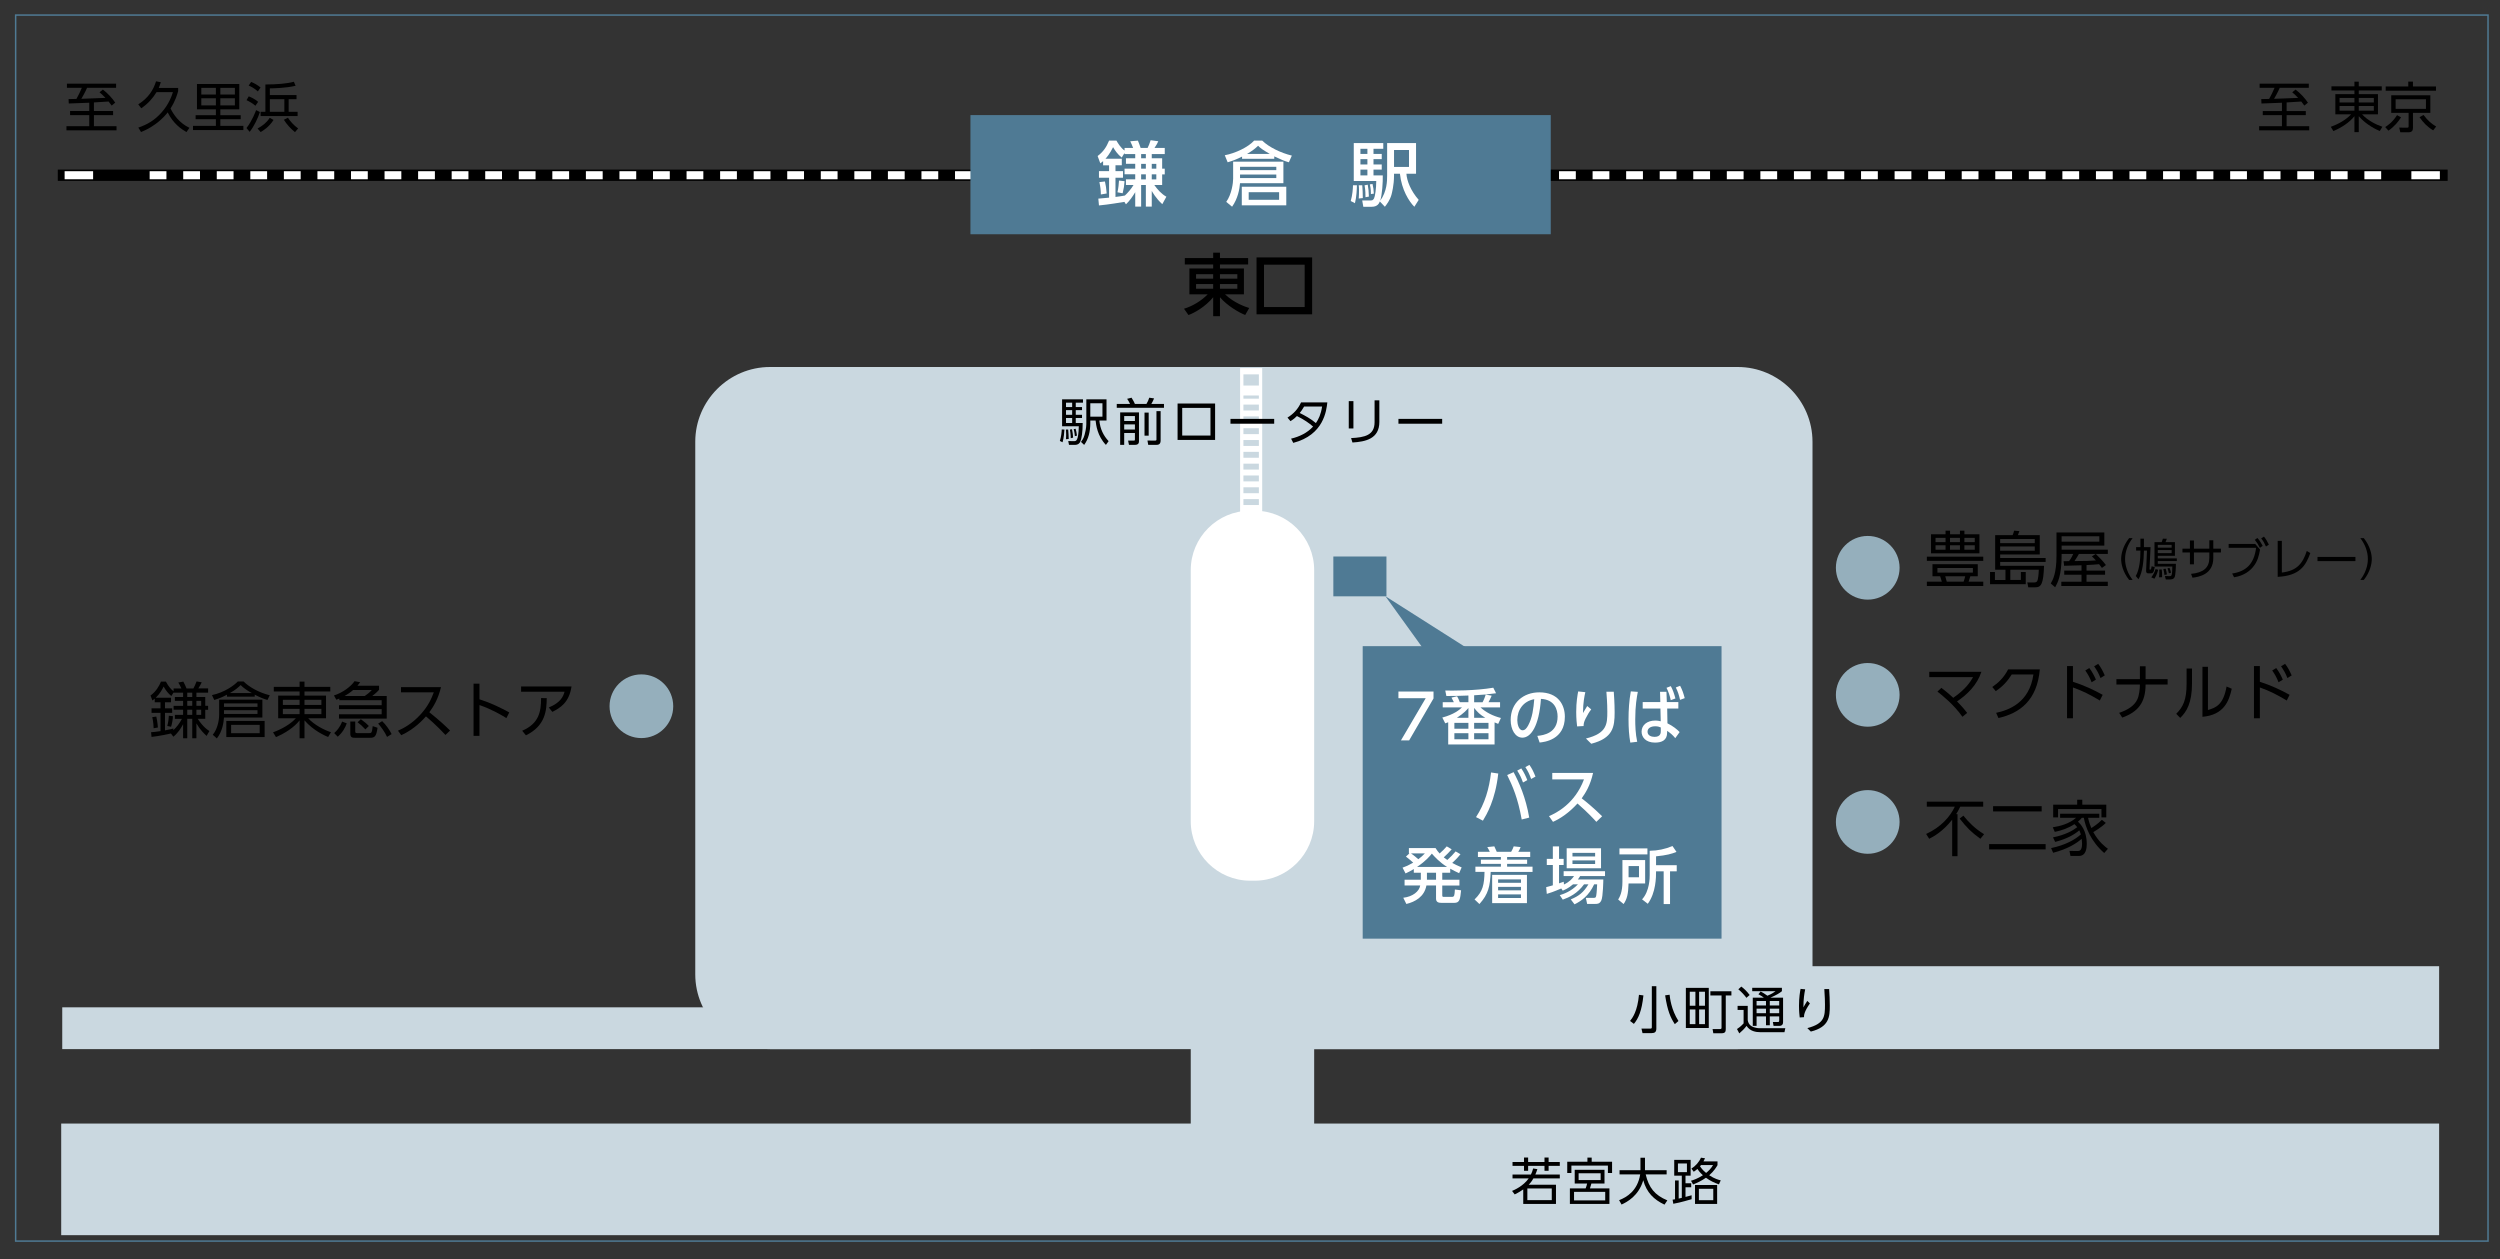 <?xml version="1.0" encoding="utf-8"?>
<!-- Generator: Adobe Illustrator 14.0.0, SVG Export Plug-In . SVG Version: 6.00 Build 43363)  -->
<!DOCTYPE svg PUBLIC "-//W3C//DTD SVG 1.1//EN" "http://www.w3.org/Graphics/SVG/1.1/DTD/svg11.dtd">
<svg version="1.1" id="レイヤー_1" xmlns="http://www.w3.org/2000/svg" xmlns:xlink="http://www.w3.org/1999/xlink" x="0px"
	 y="0px" width="958.38px" height="482.775px" viewBox="-58.245 0 958.38 482.775"
	 enable-background="new -58.245 0 958.38 482.775" xml:space="preserve">
<rect x="-58.245" y="0" width="958.38" height="482.775" fill="#333333" stroke="none"/>
<rect x="-52.245" y="5.775" fill="none" stroke="#4F7A94" stroke-width="0.567" stroke-miterlimit="10" width="947.788" height="470"/>
<line fill="none" stroke="#000000" stroke-width="4.322" stroke-miterlimit="10" x1="-36.092" y1="67.177" x2="880.069" y2="67.177"/>
<line fill="none" stroke="#FFFFFF" stroke-width="3.088" stroke-miterlimit="10" x1="-33.472" y1="67.177" x2="-22.552" y2="67.177"/>
<line fill="none" stroke="#FFFFFF" stroke-width="3.088" stroke-miterlimit="10" stroke-dasharray="6.432,6.432" x1="-0.874" y1="67.177" x2="855.325" y2="67.177"/>
<line fill="none" stroke="#FFFFFF" stroke-width="3.088" stroke-miterlimit="10" x1="866.159" y1="67.177" x2="877.083" y2="67.177"/>
<rect x="313.777" y="44.123" fill="#4F7A94" width="222.465" height="45.674"/>
<path fill="#CAD8E0" d="M636.579,169.349c0-15.765-12.901-28.659-28.658-28.659H236.943c-15.764,0-28.659,12.895-28.659,28.659
	v204.168c0,15.765,12.895,28.659,28.659,28.659h370.978c15.757,0,28.658-12.891,28.658-28.659V169.349z"/>
<line fill="none" stroke="#FFFFFF" stroke-width="8.469" stroke-miterlimit="10" x1="421.386" y1="206.811" x2="421.386" y2="141.112"/>
<line fill="none" stroke="#CAD8E0" stroke-width="5.928" stroke-miterlimit="10" x1="421.386" y1="205.514" x2="421.386" y2="201.233"/>
<line fill="none" stroke="#CAD8E0" stroke-width="5.928" stroke-miterlimit="10" stroke-dasharray="2.265,2.265" x1="421.386" y1="193.601" x2="421.386" y2="151.616"/>
<line fill="none" stroke="#CAD8E0" stroke-width="5.928" stroke-miterlimit="10" x1="421.386" y1="147.799" x2="421.386" y2="143.514"/>
<path fill="#FFFFFF" d="M445.546,314.854c0,12.52-10.236,22.758-22.748,22.758h-1.81c-12.514,0-22.756-10.239-22.756-22.758v-96.313
	c0-12.519,10.242-22.758,22.756-22.758h1.81c12.512,0,22.748,10.239,22.748,22.758V314.854z"/>
<rect x="398.23" y="339.58" fill="#CAD8E0" width="47.316" height="113.941"/>
<path d="M-22.237,42.563h7.349v1.563h-7.349v4.256h8.662v1.58h-19.199v-1.58h8.744v-4.256h-7.349v-1.563h7.349v-3.18
	c-2.56,0.099-5.496,0.204-7.849,0.293l-0.086-1.688c0.688-0.024,0.938-0.024,3.022-0.069c0.582-0.958,1.58-3.061,2.083-4.269h-5.727
	v-1.58h18.845v1.58h-11.12c-0.767,1.794-2.083,4.042-2.189,4.226c2.228-0.063,6.628-0.25,9.228-0.352
	c-1.125-1.189-1.685-1.659-2.271-2.146l1.293-1.037c1.725,1.287,3.664,3.374,4.727,5.013l-1.373,1.122
	c-0.46-0.642-0.75-1.04-1.168-1.56c-0.895,0.069-4.832,0.319-5.621,0.353V42.563L-22.237,42.563z"/>
<path d="M10.049,33.714v1.208c-0.355,1.333-1.063,3.772-2.916,6.645c1.04,2.229,3.334,5.601,7.247,7.435l-1.146,1.625
	c-1.853-1.063-5.042-3.149-7.188-7.543c-0.31,0.418-1.958,2.521-4.749,4.522c-2.416,1.754-4.309,2.518-5.476,3.004l-1.041-1.691
	c3.624-1.245,6.27-2.894,8.768-5.647c2.999-3.268,4.104-6.727,4.499-7.948H1.762c-1.442,2.372-3.255,4.413-5.855,6.187l-1.145-1.504
	c3.831-2.455,5.746-5.391,6.81-8.83l1.829,0.336c-0.309,0.954-0.454,1.438-0.79,2.205h7.438V33.714z"/>
<path d="M34.031,45.69h-7.813v2.564h8.833v1.605H15.742v-1.605h8.771V45.69h-7.771v-1.517h7.771v-2.252h-7.25v-9.728h16.225v9.728
	h-7.27v2.252h7.813V45.69L34.031,45.69z M24.513,33.69h-5.582v2.548h5.582V33.69z M24.513,37.669h-5.582v2.745h5.582V37.669z
	 M31.8,33.69h-5.582v2.548H31.8V33.69z M31.8,37.669h-5.582v2.745H31.8V37.669z"/>
<path d="M36.246,49.086c2.169-2.748,3.499-6.355,3.689-6.872l1.458,0.731c-0.711,2.205-2.146,5.331-3.92,7.599L36.246,49.086z
	 M39.662,40.549c-0.896-0.833-2.373-1.685-3.393-2.146l0.832-1.461c0.27,0.106,2.166,0.793,3.601,2.103L39.662,40.549z M40.6,35.05
	c-1.293-1.191-2.541-1.833-3.522-2.251l0.958-1.396c1.086,0.398,2.708,1.352,3.604,2.146L40.6,35.05z M40.491,49.27
	c1.896-1.063,3.376-2.123,4.667-4.101l1.455,0.81c-1.708,2.745-4.14,4.183-4.933,4.644L40.491,49.27z M55.43,38.028h-3.018v4.829
	h3.433v1.625H41.663v-1.625h1.833V32.384c4.437-0.023,8.142-0.293,10.914-1.047l0.667,1.544c-3.791,0.918-8.688,0.978-9.876,0.997
	v2.567H55.43V38.028L55.43,38.028z M50.763,38.028h-5.562v4.832h5.562V38.028z M52.135,45.13c0.81,1.271,2.186,2.89,3.913,4.101
	l-1.208,1.422c-1.685-1.336-3.08-2.9-4.268-4.733L52.135,45.13z"/>
<path d="M818.334,42.566h7.352v1.567h-7.352v4.252h8.664v1.58h-19.202v-1.58h8.748v-4.252h-7.354v-1.567h7.354v-3.179
	c-2.563,0.099-5.5,0.205-7.854,0.293l-0.079-1.688c0.688-0.023,0.935-0.023,3.019-0.069c0.589-0.958,1.583-3.058,2.083-4.269h-5.723
	v-1.583h18.847v1.583H815.71c-0.767,1.791-2.075,4.038-2.182,4.226c2.225-0.062,6.625-0.25,9.226-0.349
	c-1.126-1.191-1.685-1.665-2.271-2.149l1.291-1.037c1.73,1.287,3.669,3.374,4.726,5.016l-1.37,1.119
	c-0.464-0.642-0.753-1.04-1.171-1.56c-0.891,0.069-4.828,0.315-5.621,0.352v3.294H818.334z"/>
<path d="M854.806,34.674h-8.811v1.418h7.355v7.744h-6.085c2.104,2.294,5.437,4.002,7.771,4.752l-0.981,1.643
	c-0.979-0.418-4.995-2.146-8.06-5.69v6.108h-1.665v-6.108c-1.876,2.396-5,4.42-8.061,5.707l-1-1.623
	c3.038-1.125,5.829-2.706,7.79-4.792h-6.042V36.09h7.313v-1.419h-8.811v-1.563h8.811V31.32h1.665v1.788h8.811V34.674L854.806,34.674
	z M838.626,39.279h5.701v-1.748h-5.701V39.279z M838.626,42.425h5.701v-1.787h-5.701V42.425z M851.765,37.531h-5.77v1.748h5.77
	V37.531z M851.765,40.635h-5.77v1.787h5.77V40.635z"/>
<path d="M856.128,48.711c0.829-0.54,2.812-1.813,4.536-4.574l1.54,0.849c-0.994,1.563-2.472,3.456-4.825,5.104L856.128,48.711z
	 M875.599,34.783H856.31v-1.646h8.662v-1.855h1.793v1.855h8.83v1.646H875.599z M873.433,43.277h-6.664v5.667
	c0,1.041-0.313,1.768-1.747,1.768h-3.106l-0.416-1.791l2.894,0.023c0.609,0,0.707-0.065,0.707-0.629V43.28h-6.66v-6.772h14.99v6.77
	H873.433z M871.748,38.048h-11.621v3.689h11.621V38.048z M870.83,44.067c1.646,2.208,3.038,3.373,4.834,4.437l-1.145,1.458
	c-2.314-1.375-3.772-2.958-5.233-5.042L870.83,44.067z"/>
<path d="M420.227,101.391h-10.798v1.537h9.186v9.91h-7.234c3.539,3.356,7.859,4.814,9.265,5.229l-1.536,2.683
	c-2.5-0.961-6.922-3.591-9.68-6.793v7.257h-2.6v-7.257c-2.942,3.59-7.106,5.963-9.472,6.816l-1.718-2.422
	c3.124-0.935,6.503-2.887,9.083-5.516h-7.003v-9.91h9.11v-1.537h-10.877v-2.449h10.877v-2.08h2.6v2.08h10.798V101.391z
	 M400.27,106.831h6.553v-1.718h-6.553V106.831z M400.27,110.678h6.553v-1.793h-6.553V110.678z M409.429,106.831h6.662v-1.718h-6.662
	V106.831z M409.429,110.678h6.662v-1.793h-6.662V110.678z"/>
<path d="M444.762,120.489h-21.313V98.682h21.313V120.489z M441.899,101.47h-15.586v16.235h15.586V101.47z"/>
<path fill="#FFFFFF" d="M372.796,77.386c-6.112,1.024-9.024,1.32-9.751,1.369l-0.244-2.613c0.458-0.023,3.449-0.323,4.121-0.372
	v-7.632h-3.877v-2.531h3.877v-2.235h-2.287v-1.589c-0.458,0.401-0.701,0.566-1.08,0.833l-1.023-2.805
	c2.212-1.665,3.34-3.393,4.391-5.9h2.83c0.46,0.81,1.59,2.751,3.104,3.804v-1h3.285c-0.296-0.807-0.727-1.804-1.106-2.561
	l2.939-0.243c0.455,1.079,0.671,1.702,1.047,2.804h2.672c0.349-0.701,0.862-1.886,1.159-2.965l2.936,0.404
	c-0.405,0.915-0.596,1.241-1.458,2.561h3.936v2.343h-4.983v1.616h3.986v3.988h0.997v2.208h-0.997v4.045h-3.018
	c1.268,1.774,2.748,3.446,4.637,4.499l-1.563,2.856c-2.455-2.182-3.857-4.769-4.042-5.091v6.036h-2.264v-8.3h-1.807v8.3h-2.265
	v-5.529c-0.967,1.593-2.155,3.341-3.557,4.634L372.796,77.386z M363.772,74.552c-0.026-1.59-0.134-2.696-0.566-4.739l2.129-0.244
	c0.375,1.646,0.487,2.504,0.671,4.604L363.772,74.552z M373.388,70.919V68.76h3.557v-1.942h-4.09v-2.156h4.09V62.8h-3.557v-2.125
	h3.557v-1.616h-4.09v-0.431l-1.083,1.777c-1.56-1.211-2.639-2.804-3.314-3.989c-1.293,2.613-2.452,3.933-2.906,4.423h6.25v2.527
	h-2.426v2.238h2.88v2.531h-2.88v7.362c0.971-0.109,2.478-0.326,3.607-0.54c1.026-0.94,2.455-2.56,3.316-4.038H373.388
	L373.388,70.919z M370.13,73.719c0.379-1.566,0.54-3.449,0.593-4.502l2.129,0.243c-0.131,1.804-0.27,2.774-0.73,4.635L370.13,73.719
	z M379.21,60.677h1.807v-1.612h-1.807V60.677z M379.21,64.666h1.807v-1.86h-1.807V64.666z M379.21,68.763h1.807v-1.941h-1.807
	V68.763z M383.281,64.666h1.751v-1.86h-1.751V64.666z M383.281,68.763h1.751v-1.941h-1.751V68.763z"/>
<path fill="#FFFFFF" d="M430.249,60.868h-12.345v-0.836c-2.047,1.024-3.337,1.537-5.523,2.182l-1.105-2.699
	c3.989-0.728,9.027-3.123,11.235-5.604h3.129c2.476,2.455,7.169,4.742,11.343,5.739l-1.133,2.564
	c-1.725-0.487-2.721-0.892-5.601-2.268V60.868L430.249,60.868z M433.747,70.218h-16.624c-0.191,2.265-0.809,5.901-3.047,9.024
	l-2.235-1.856c2.126-2.965,2.64-7.385,2.64-8.817v-6.598h19.266V70.218z M431.029,63.939h-13.905v1.293h13.905V63.939z
	 M431.029,66.904h-13.905v1.37h13.905V66.904z M434.853,78.706h-17.055V71.59h17.055V78.706z M428.52,59.005
	c-2.829-1.668-3.557-2.179-4.471-3.126c-1.08,1.024-1.969,1.78-4.229,3.126H428.52z M432.105,73.69h-11.663v2.909h11.663V73.69z"/>
<path fill="#FFFFFF" d="M461.931,71.025c0,1.165-0.161,4.61-0.753,6.872l-1.615-0.836c0.674-2.32,0.835-4.769,0.862-6.035H461.931z
	 M470.716,77.221c-0.238,0.645-0.836,2.047-3.094,2.047h-3.238l-0.428-2.429h3.152c0.544,0,0.941,0,1.378-0.754
	c0.4-0.757,0.857-3.8,0.857-6.707h-8.619V54.851h11.314v2.18h-3.749v1.968h3.16v1.998h-3.16v2.047h3.16v1.968h-3.16v2.231h3.558
	c0.059,2.538-0.236,7.547-0.993,9.706c2.636-3.561,2.664-7.708,2.664-9.675V54.848h11.079v11.746h-3.695
	c0.187,2.777,1.697,6.602,4.716,10.027l-1.672,2.641c-2.025-1.998-4.9-6.55-5.526-12.668h-2.264v0.731
	c0,3.742-0.836,6.763-0.969,7.302c-0.596,2.156-1.83,3.72-2.534,4.635L470.716,77.221z M463.983,71.025
	c0.158,2.162,0.158,2.428,0.211,4.907l-1.564,0.161c0.076-1.024,0.105-2.104,0.105-3.126c0-1.08-0.029-1.293-0.105-1.941H463.983z
	 M463.278,59.005h2.673v-1.968h-2.673V59.005z M463.278,63.05h2.673v-2.044h-2.673V63.05z M463.278,67.249h2.673v-2.232h-2.673
	V67.249z M466.081,70.81c0.271,1.402,0.379,2.61,0.438,4.555l-1.301,0.24c0-1.053,0-2.56-0.348-4.581L466.081,70.81z
	 M467.918,70.541c0.29,1.185,0.454,2.399,0.503,3.692l-1.128,0.161c0-0.754,0-2.021-0.404-3.722L467.918,70.541z M476.159,63.994
	h5.739v-6.497h-5.739V63.994z"/>
<path d="M348.05,169.036c0.547-1.599,0.705-3.623,0.721-4.407l1.033,0.04c-0.04,0.78-0.214,3.278-0.721,4.871L348.05,169.036z
	 M356.92,154.358h-2.771v1.701h2.399v1.169h-2.399v1.793h2.399v1.208h-2.399v1.925h2.652c0.02,3.374-0.447,6.22-0.931,7.194
	c-0.162,0.333-0.609,1.204-2.129,1.204h-2.182l-0.293-1.464l2.241,0.02c0.761,0,1.66,0.043,1.813-5.707h-6.411v-10.325h8.011
	V154.358L356.92,154.358z M350.39,168.374c0.039-0.451,0.076-0.835,0.076-1.694c0-1.073-0.056-1.5-0.095-2.011l0.878-0.02
	c0.155,1.873,0.155,2.086,0.195,3.627L350.39,168.374z M352.77,154.358h-2.36v1.701h2.36V154.358z M352.77,157.228h-2.36v1.793h2.36
	V157.228z M352.77,160.229h-2.36v1.925h2.36V160.229z M352.223,167.983c0-1.478-0.234-2.843-0.315-3.311l0.802-0.119
	c0.214,1.093,0.369,2.106,0.425,3.219L352.223,167.983z M353.8,167.186c-0.02-0.428-0.115-1.478-0.447-2.668l0.74-0.139
	c0.194,0.665,0.408,1.54,0.526,2.633L353.8,167.186z M365.941,153.077v8.126h-2.745c0.309,3.294,1.596,5.829,3.544,7.912
	l-1.03,1.441c-3.278-3.409-3.782-7.678-3.956-9.35h-2.027v0.856c0,3.432-0.724,6.272-2.359,8.497l-1.208-1.148
	c0.408-0.566,1.014-1.362,1.362-2.689c0.682-2.475,0.682-3.801,0.682-4.736v-8.905h7.737V153.077z M364.381,154.592h-4.657v5.147
	h4.657V154.592z"/>
<path d="M374.972,154.851c-0.333-0.743-0.899-1.639-1.129-1.968l1.695-0.428c0.602,0.912,1.069,1.902,1.287,2.396h4.42
	c0.546-0.915,0.744-1.385,1.076-2.396l1.85,0.273c-0.313,0.796-0.622,1.379-1.053,2.123h4.851v1.475h-18.104v-1.475H374.972z
	 M378.384,158.084v10.936c0,0.563-0.02,1.518-1.521,1.518h-2.317l-0.332-1.639l2.066,0.02c0.409,0,0.547-0.036,0.547-0.464v-2.458
	h-4.111v4.545h-1.543v-12.454h7.21V158.084z M376.828,159.505h-4.111v1.893h4.111V159.505z M376.828,162.684h-4.111v1.968h4.111
	V162.684z M380.507,158.182h1.596v8.83h-1.596V158.182z M386.684,157.596v11.289c0,1.56-0.994,1.655-1.679,1.655h-3.077
	l-0.293-1.655l2.943,0.017c0.507,0,0.507-0.234,0.507-0.467v-10.838H386.684z"/>
<path d="M407.567,168.648h-14.386V154.69h14.386V168.648z M405.792,156.369h-10.834v10.601h10.834V156.369z"/>
<rect x="413.458" y="160.579" width="16.761" height="1.852"/>
<path d="M435.31,160.088c2.32-1.441,4.036-3.255,5.207-5.838h10.074c-0.349,3.169-1.366,12.492-13.059,15.527l-0.837-1.616
	c3.195-0.764,6.218-2.202,8.436-4.637c-1.616-1.386-3.327-2.597-6.193-4.035c-0.566,0.567-1.112,1.109-2.472,1.968L435.31,160.088z
	 M441.682,155.859c-0.797,1.365-1.146,1.813-1.679,2.458c2.031,1.01,4.271,2.222,6.205,3.874c1.028-1.521,1.924-3.311,2.375-6.335
	h-6.901V155.859z"/>
<path d="M460.592,164.245h-1.786v-10.467h1.786V164.245z M470.534,161.746c0,6.513-5.341,7.58-10.311,7.892l-0.527-1.695
	c5.267-0.25,9.006-1.112,9.006-6.081v-8.399h1.832V161.746z"/>
<rect x="477.851" y="160.579" width="16.762" height="1.852"/>
<rect x="452.898" y="213.334" fill="#4F7A94" width="20.353" height="15.268"/>
<polygon fill="#4F7A94" points="506.944,250.234 472.865,228.572 488.837,250.727 "/>
<path d="M7.268,281.186c-0.75,0.188-4.654,1.026-7.418,1.31l-0.184-1.803c0.888-0.069,1.777-0.112,3.624-0.421v-6.99H-0.15v-1.734
	h3.439v-2.337H1.068v-1.359c-0.329,0.283-0.537,0.445-0.889,0.678l-0.727-1.896c2.129-1.547,3.324-3.65,4.005-5.335H5.35
	c1.079,2.038,2.151,3.113,2.948,3.722v-1.103h2.995c-0.494-1.099-0.774-1.593-1.195-2.271l1.922-0.353
	c0.537,0.958,0.793,1.521,1.238,2.62h2.643c0.329-0.589,0.842-1.685,1.217-2.695l1.965,0.352c-0.421,0.892-0.605,1.218-1.307,2.34
	h3.765v1.613h-4.493v1.662h3.394v3.393h1.099v1.521h-1.099v3.462h-2.88c0.494,0.796,2.156,3.255,4.469,4.68l-1.076,1.876
	c-0.912-0.842-2.432-2.274-3.907-4.798v5.687h-1.592v-7.444h-1.916v7.444h-1.593v-5.381c-0.793,1.518-1.919,3.297-3.719,4.792
	L7.268,281.186z M1.677,274.699c0.138,0.612,0.421,1.83,0.609,4.193l-1.636,0.28c-0.03-0.701-0.049-2.08-0.517-4.262L1.677,274.699z
	 M8.179,279.922c1.241-1.076,2.505-2.784,3.324-4.354H8.791v-1.521h3.157v-1.964h-3.65v-1.498h3.65v-1.896H8.791v-1.497h3.157
	v-1.662h-3.65v-0.069l-0.866,1.359c-1.218-1.007-2.037-2.037-2.949-3.627c-0.494,0.981-1.287,2.596-3.021,4.282h5.852v1.734H5.001
	v2.337h2.757v1.738H5.001v6.707c1.869-0.349,2.57-0.533,3.228-0.724L8.179,279.922z M8.061,274.561
	c-0.068,1.215-0.326,2.857-0.724,4.051l-1.448-0.31c0.468-1.773,0.56-3.202,0.583-3.93L8.061,274.561z M15.456,265.527h-1.916v1.662
	h1.916V265.527z M15.456,268.689h-1.916v1.893h1.916V268.689z M15.456,272.083h-1.916v1.964h1.916V272.083z M18.876,268.689h-1.827
	v1.893h1.827V268.689z M18.876,272.083h-1.827v1.964h1.827V272.083z"/>
<path d="M39.412,267.077H28.765v-0.773c-1.379,0.75-2.527,1.287-4.867,2.037l-0.889-1.876c4.729-0.984,8.544-3.722,9.899-5.22h2.222
	c2.152,2.156,5.921,4.259,10.038,5.29l-0.886,1.804c-1.5-0.448-2.669-0.896-4.871-2.038V267.077z M42.338,275.074H27.62
	c-0.142,1.919-0.586,5.289-2.738,8.004l-1.567-1.406c1.64-1.938,2.456-5.216,2.456-7.72v-5.73h16.567V275.074L42.338,275.074z
	 M40.465,269.651H27.62v1.333h12.844V269.651z M40.465,272.244H27.62v1.431h12.844V272.244z M43.203,282.565H28.509v-6.181h14.695
	V282.565z M38.313,265.695c-1.708-0.935-3.137-1.873-4.305-3.064c-0.984,0.958-2.015,1.872-4.14,3.064H38.313z M41.308,277.882
	H30.355v3.182h10.953V277.882z"/>
<path d="M68.374,265.063h-9.896v1.596h8.257v8.698h-6.829c2.363,2.573,6.105,4.492,8.724,5.335l-1.099,1.853
	c-1.1-0.471-5.615-2.413-9.054-6.388v6.855h-1.873v-6.855c-2.106,2.692-5.618,4.959-9.054,6.408l-1.123-1.824
	c3.413-1.264,6.549-3.041,8.748-5.384h-6.782v-8.698h8.211v-1.596h-9.896v-1.754h9.896v-2.014h1.873v2.014h9.896V265.063
	L68.374,265.063z M50.194,270.233h6.408v-1.964h-6.408V270.233z M50.194,273.768h6.408v-2.011h-6.408V273.768z M64.957,268.269
	h-6.48v1.964h6.48V268.269z M64.957,271.757h-6.48v2.011h6.48V271.757z"/>
<path d="M87.064,262.887v1.544c-0.352,0.395-0.935,1.096-2.62,2.389h5.565v8.652H71.714v-1.662h16.354v-1.965H71.714v-1.517h16.354
	v-1.896H71.833v-0.632c-0.353,0.141-0.54,0.23-1.146,0.44l-0.915-1.632c3.42-1.08,6.48-3.417,7.908-5.477l2.153,0.399
	c-0.375,0.536-0.609,0.819-1.054,1.355H87.064z M69.867,281.025c0.909-0.8,2.129-2.041,3.038-4.407l1.78,0.678
	c-0.563,1.616-1.612,3.534-3.462,5.125L69.867,281.025z M77.144,264.503c-1.171,1.027-2.248,1.708-3.301,2.317h7.744
	c0.916-0.612,2.014-1.501,2.715-2.317H77.144z M77.938,276.598v3.841c0,0.353,0.095,0.609,0.75,0.609h4.607
	c0.773,0,1.076,0,1.336-2.689l1.846,0.629c-0.421,3.281-1.099,3.841-2.735,3.841h-5.852c-0.866,0-1.847,0-1.847-1.517v-4.707h1.893
	V276.598z M81.824,279.616c-1.007-1.119-1.968-1.962-2.995-2.738l1.26-1.171c1.639,1.191,2.34,1.827,3.064,2.596L81.824,279.616z
	 M90.128,282.496c-0.797-1.777-2.314-3.906-3.417-5.102l1.547-0.934c1.355,1.26,2.83,3.321,3.627,4.963L90.128,282.496z"/>
<path d="M110.805,263.424c-1.099,4.654-2.971,7.58-4.466,9.62c4.045,3.229,6.2,5.279,7.951,7.017l-1.774,1.685
	c-3.301-3.607-6.717-6.48-7.467-7.115c-1.146,1.264-4.374,4.891-9.475,7.207l-1.264-1.731c1.945-0.842,5.312-2.504,8.75-6.318
	c2.926-3.252,4.121-6.037,4.986-8.376H95.479v-1.988H110.805L110.805,263.424z"/>
<path d="M135.884,275.288c-1.589-0.984-5.427-3.317-10.32-5.002v11.815h-2.268v-20.009h2.268v5.986
	c4.423,1.405,8.053,3.208,11.423,5.032L135.884,275.288z"/>
<path d="M160.847,263.164c-0.915,6.207-4.332,8.194-7.349,9.738l-1.356-1.686c4.539-1.875,5.522-4.189,6.036-6.036h-16.659v-2.017
	H160.847L160.847,263.164z M141.939,280.13c6.434-2.755,7.253-7.322,7.234-12.52l2.172,0.023
	c-0.047,4.548-0.398,10.604-7.981,14.254L141.939,280.13z"/>
<rect x="-34.782" y="430.717" fill="#CAD8E0" width="911.58" height="42.788"/>
<rect x="420.507" y="370.398" fill="#CAD8E0" width="456.29" height="31.785"/>
<rect x="-34.381" y="386.159" fill="#CAD8E0" width="371.107" height="16.021"/>
<path d="M566.638,391.382c0.957-1.168,2.851-3.739,3.416-10.015l1.711,0.233c-0.635,6.039-1.948,8.847-3.659,10.91L566.638,391.382z
	 M576.716,394.288c0,1.303-0.584,1.758-1.788,1.758h-3.512l-0.408-1.735l3.291,0.017c0.606,0,0.685-0.155,0.685-0.642v-15.629h1.732
	V394.288z M581.804,381.331c0.114,1.148,0.605,5.729,3.389,10.074l-1.397,1.208c-1.64-2.515-2.809-5.088-3.707-11.048
	L581.804,381.331z"/>
<path d="M596.817,394.077h-8.783v-15.379h8.783V394.077z M591.693,380.179h-2.162v5.38h2.162V380.179z M591.693,386.978h-2.162
	v5.631h2.162V386.978z M595.356,380.179h-2.241v5.38h2.241V380.179z M595.356,386.978h-2.241v5.631h2.241V386.978z M603.327,394.561
	c0,0.974-0.31,1.537-1.54,1.537h-3.239l-0.27-1.616l2.827,0.02c0.465,0,0.602-0.174,0.602-0.546v-12.338h-4.281v-1.616h8.066v1.616
	h-2.162v12.943H603.327z"/>
<path d="M611.752,385.615v5.46c0.111,0.623,0.313,1.616,1.458,2.317c1.096,0.685,2.731,0.78,3.024,0.78h9.916l-0.313,1.518h-9.313
	c-1.6,0-3.901-0.333-5.224-2.416c-0.767,1.037-1.896,2.146-2.787,2.88l-0.879-1.672c0.776-0.49,1.422-0.974,2.534-2.166v-5.146
	h-2.305v-1.557h3.888V385.615z M611.242,382.518c-0.776-1.053-1.89-2.284-3.097-3.278l1.151-1.033
	c1.018,0.78,2.043,1.695,3.192,3.235L611.242,382.518z M625.298,382.46v9.32c0,0.622-0.139,1.497-1.52,1.497h-2.127l-0.27-1.497
	l1.892,0.017c0.33,0,0.543-0.06,0.543-0.583v-1.563h-3.603v3.396h-1.462v-3.396h-3.607v3.626h-1.461V382.46h4.269
	c-0.701-0.504-1.326-0.915-2.106-1.307l0.859-1.053c0.747,0.388,1.58,0.858,2.606,1.616c1.836-0.8,2.534-1.307,3.104-1.735h-8.945
	v-1.31h11.381v1.31c-1.034,0.816-1.923,1.383-4.402,2.472h4.85V382.46z M618.749,383.727h-3.607v1.715h3.607V383.727z
	 M618.749,386.669h-3.607v1.737h3.607V386.669z M623.814,383.727h-3.606v1.715h3.606V383.727z M623.814,386.669h-3.606v1.737h3.606
	V386.669z"/>
<path d="M633.776,379.26c-0.332,1.639-0.678,3.683-0.678,6.918c0.251-0.467,0.797-1.442,1.479-2.492l1.017,0.975
	c-2.244,3.212-2.264,4.482-2.281,5.279l-1.636,0.102c-0.098-0.767-0.272-2.343-0.272-4.486c0-3.195,0.392-5.341,0.602-6.467
	L633.776,379.26z M642.959,379.162c0.153,2.106,0.252,4.308,0.252,6.415c0,4.189-0.213,8.109-7.27,9.88l-1.339-1.327
	c6.621-1.734,6.76-4.442,6.76-9.001c0-1.83-0.043-2.36-0.251-5.97h1.848V379.162z"/>
<path d="M538.242,454.162v7.369h-12.549v-5.572c-0.761,0.522-1.54,1.069-3.274,1.925l-1.014-1.343
	c0.993-0.428,4.245-1.813,6.375-4.792h-6.198v-1.5h7.054c0.332-0.662,0.547-1.191,0.857-2.321l1.62,0.273
	c-0.372,1.132-0.553,1.521-0.783,2.047h9.377v1.5h-10.12c-0.311,0.546-0.761,1.343-1.788,2.412H538.242L538.242,454.162z
	 M527.566,443.753v1.695h6.272v-1.695h1.58v1.695h4.289v1.5h-4.289v1.876h-1.58v-1.876h-6.272v1.876h-1.58v-1.876h-4.403v-1.5h4.403
	v-1.695H527.566z M536.627,455.607h-9.358v4.463h9.358V455.607z"/>
<path d="M558.147,449.679v-2.843h-13.994v2.843h-1.595v-4.324h7.737v-1.58h1.635v1.58h7.816v4.324H558.147z M556.844,453.715h-5.028
	c-0.176,0.681-0.198,0.796-0.547,1.853h7.465v5.964h-15.16v-5.964h6.036c0.319-0.82,0.392-1.056,0.566-1.853h-4.752v-5.266h11.423
	v5.266H556.844z M557.117,456.907h-11.95v3.278h11.95V456.907z M555.363,449.779h-8.441v2.606h8.441V449.779z"/>
<path d="M570.627,443.815h1.737v4.775h8.299v1.612h-8.029c1.208,5.111,3.449,7.952,8.301,9.963l-1.09,1.635
	c-4.051-1.909-6.878-4.64-8.143-9.353c-1.773,6.059-6.276,8.379-8.323,9.317l-0.935-1.675c2.903-1.132,7.057-3.528,8.084-9.887
	h-7.913v-1.612h8.012V443.815z"/>
<path d="M590.239,459.718c-4.288,1.244-6.022,1.58-7.017,1.754l-0.273-1.58c0.686-0.096,0.763-0.096,0.932-0.138v-7.23h1.402v6.954
	c0.299-0.059,0.997-0.23,1.193-0.273v-8.514h-2.902v-6.059h6.292v6.059h-1.968v2.926h2.186v1.513h-2.186v3.709
	c1.659-0.431,1.857-0.49,2.341-0.629V459.718z M588.445,446.013h-3.449v3.314h3.449V446.013z M600.707,454.028
	c-1.699-0.589-3.219-1.268-4.974-2.538c-1.792,1.231-3.215,1.896-4.93,2.577l-0.799-1.425c1.013-0.309,2.514-0.796,4.561-2.103
	c-1.244-1.148-1.737-1.876-2.106-2.418c-0.604,0.526-0.914,0.743-1.401,1.073l-0.896-1.211c1.572-0.971,2.963-2.534,3.66-4.186
	l1.56,0.23c-0.23,0.53-0.349,0.764-0.605,1.208h5.385v1.444c-0.389,0.642-1.33,2.277-3.177,3.86c2.064,1.36,3.663,1.771,4.424,1.949
	L600.707,454.028z M600.023,461.531h-8.481v-7.248h8.481V461.531z M598.541,455.722h-5.517v4.367h5.517V455.722z M593.842,446.623
	c-0.093,0.154-0.139,0.197-0.385,0.503c0.951,1.403,1.987,2.242,2.333,2.515c0.686-0.547,1.837-1.541,2.672-3.018H593.842z"/>
<rect x="464.147" y="247.706" fill="#4F7A94" width="137.563" height="112.127"/>
<polygon fill="#FFFFFF" points="491.298,265.109 491.298,267.752 481.952,283.829 478.812,283.829 488.304,267.656 477.845,267.656 
	477.845,265.109 "/>
<path fill="#FFFFFF" d="M513.596,266.689c-0.521,1.205-0.78,1.728-1.228,2.504h4.437v1.982h-7.512
	c2.015,1.865,4.724,3.284,7.84,4.061l-1.043,2.264c-0.658-0.283-0.777-0.329-1.389-0.566v8.452h-17.775v-8.497
	c-0.114,0.049-0.307,0.118-1.133,0.401l-1.131-2.218c4.462-1.178,6.607-2.972,7.553-3.893h-7.389v-1.982h4.271
	c-0.275-0.592-0.44-0.918-0.914-1.767l2.146-0.52c0.428,0.73,0.685,1.3,1.043,2.291h3.301v-2.573
	c-3.399,0.141-5.006,0.164-8.452,0.19l-0.424-2.1c2.576,0.046,11.378,0.119,18.41-1.086l1.063,2.123
	c-3.143,0.451-4.704,0.566-8.402,0.78v2.666h3.231c0.616-1.132,0.994-2.242,1.208-2.929L513.596,266.689z M499.292,279.369h5.381
	v-2.245h-5.381V279.369z M499.292,283.401h5.381v-2.317h-5.381V283.401z M504.673,275.167v-3.752
	c-0.684,0.777-1.796,2.054-4.414,3.752H504.673z M511.144,275.167c-2.012-1.185-3.001-2.152-4.275-3.778v3.778H511.144z
	 M506.868,279.369h5.5v-2.245h-5.5V279.369z M506.868,283.401h5.5v-2.317h-5.5V283.401z"/>
<path fill="#FFFFFF" d="M531.09,282.101c2.506-0.23,7.774-1.083,7.774-7.412c0-2.613-1.09-6.513-6.382-6.772
	c-0.727,10.505-3.866,14.869-7.118,14.869c-2.741,0-4.489-3.133-4.489-6.77c0-6.635,4.91-10.604,10.972-10.604
	c7.347,0,9.801,4.91,9.801,9.347c0,8.919-8.003,9.725-9.675,9.89L531.09,282.101z M523.419,276.085c0,1.369,0.494,3.87,2.033,3.87
	c0.899,0,1.558-0.803,2.123-1.839c1.607-2.929,2.054-6.54,2.337-10.081C525.663,268.818,523.419,272.192,523.419,276.085"/>
<path fill="#FFFFFF" d="M549.491,265.346c-0.283,1.277-0.876,3.919-0.895,8.003c0.73-1.25,1.2-2.034,1.626-2.692l1.536,1.3
	c-0.708,0.875-1.372,1.936-2.179,3.541c-0.683,1.393-0.731,2.051-0.753,2.831l-2.479,0.142c-0.114-0.918-0.349-2.853-0.349-5.52
	c0-3.827,0.493-6.496,0.754-7.888L549.491,265.346z M560.398,265.181c0.33,4.318,0.33,7.267,0.33,7.931
	c0,5.569-0.613,9.864-8.965,12.01l-2.035-2.008c8.143-2.004,8.194-5.661,8.194-10.333c0-3.308-0.259-6.303-0.352-7.603h2.827
	V265.181z"/>
<path fill="#FFFFFF" d="M569.613,265.228c-0.375,2.004-0.986,5.19-0.986,10.574c0,2.149,0.068,5.45,0.753,8.566l-2.646,0.31
	c-0.493-2.758-0.682-5.619-0.682-8.902c0-3.657,0.233-7.129,0.873-10.736L569.613,265.228z M578.138,265.208h2.454l0.142,3.939
	h4.417v2.479h-4.274l0.094,5.664c2.031,0.971,3.848,2.432,4.674,3.357l-1.675,2.331c-0.968-1.221-1.89-1.958-3.117-2.811v0.684
	c0,2.929-2.033,3.828-4.647,3.828c-3.613,0-5.146-2.127-5.146-4.2c0-2.5,2.122-4.252,5.216-4.252c1.018,0,1.652,0.167,2.123,0.284
	l-0.115-4.884h-6.799v-2.479h6.75L578.138,265.208z M578.42,278.869c-0.475-0.211-1.083-0.448-2.127-0.448
	c-1.417,0-2.952,0.546-2.952,2.08c0,1.481,1.468,1.978,2.667,1.978c2.412,0,2.412-1.579,2.412-2.287V278.869z M582.264,263.032
	c0.803,1.485,1.23,2.762,1.768,4.72l-1.787,0.665c-0.428-1.916-0.807-3.024-1.633-4.749L582.264,263.032z M585.828,262.89
	c0.849,1.609,1.228,2.742,1.768,4.743l-1.79,0.665c-0.449-1.961-0.805-3.094-1.627-4.749L585.828,262.89z"/>
<path fill="#FFFFFF" d="M516.114,296.53c-1.132,10.314-4.539,15.84-5.879,18.078l-2.643-1.369c3.4-5.193,5.053-10.904,5.761-17.11
	L516.114,296.53z M525.104,314.159c-1.487-8.313-3.494-12.819-5.568-17.044l2.458-1.109c2.051,3.851,4.675,9.676,5.99,17.42
	L525.104,314.159z M524.94,294.567c1.083,1.583,1.698,2.953,2.313,4.486l-1.655,0.921c-0.704-1.909-1.178-2.956-2.215-4.558
	L524.94,294.567z M528.054,293.221c0.947,1.3,1.513,2.479,2.332,4.482l-1.668,0.925c-0.638-1.843-1.185-2.929-2.218-4.562
	L528.054,293.221z"/>
<path fill="#FFFFFF" d="M552.469,296.289c-1.082,4.818-2.833,7.599-4.363,9.755c1.319,1.01,4.312,3.396,7.832,6.869l-2.218,2.146
	c-1.108-1.205-3.139-3.449-7.228-7.036c-3.231,3.541-6.512,5.759-9.393,7.036l-1.533-2.195c2.811-1.198,9.913-4.745,13.408-14.069
	h-12.154v-2.501h15.648V296.289z"/>
<path fill="#FFFFFF" d="M501.632,327.472c-0.471,0.589-1.342,1.675-3.162,3.324c0.948,0.497,1.843,0.994,3.613,1.728l-0.968,2.215
	c-1.251-0.589-2.011-0.941-3.42-1.725v1.56h-3.047v2.666h6.586v2.218h-6.586v3.802c0,0.497,0.211,0.565,0.635,0.565h3.041
	c0.99,0,1.044-0.588,1.159-2.83l2.382,0.306c-0.349,3.327-0.489,4.815-2.569,4.815h-4.934c-1.061,0-2.1-0.21-2.1-1.606v-5.052
	h-3.687c-0.8,4.367-4.364,6.276-7.69,7.083l-1.186-2.383c3.66-0.425,6.134-2.455,6.493-4.7h-5.992v-2.218h6.229v-2.666h-2.69v-1.418
	c-1.18,0.71-1.906,1.086-3.164,1.678l-1.154-2.218c1.3-0.451,2.267-0.875,4.084-1.909c-0.401-0.378-1.556-1.399-2.784-2.337
	l1.346-1.228h-0.211v-2.034h10.219c0.59,0.948,0.945,1.392,1.554,2.08c1.162-1.042,2.034-1.892,2.738-2.738l1.889,1.132
	c-0.918,1.086-1.983,2.103-3.04,3.093c0.473,0.379,0.73,0.567,1.368,0.991c1.297-1.185,2.312-2.192,3.184-3.281L501.632,327.472z
	 M482.656,327.143c1.28,0.872,2.645,2.1,2.811,2.241c1.135-0.849,1.678-1.369,2.527-2.241H482.656z M496.49,332.333
	c-2.809-1.698-4.934-4.058-5.829-5.098c-0.827,1.017-2.265,2.787-5.668,5.098H496.49z M492.266,334.577h-3.495v2.666h3.495V334.577z
	"/>
<path fill="#FFFFFF" d="M529.258,334.245H513.21c-0.236,5.453-0.83,8.494-4.317,12.321l-1.866-1.771
	c3.255-3.09,3.702-5.806,3.821-10.551h-3.495v-2.004h9.773v-1.086h-7.668v-1.609h7.668v-1.014h-8.806v-1.984h4.558
	c-0.168-0.401-0.517-1.057-0.965-1.816l2.691-0.283c0.304,0.589,0.781,1.675,0.945,2.1h5.5c0.378-0.566,0.826-1.625,0.99-2.1
	l2.644,0.283c-0.337,0.849-0.521,1.227-0.902,1.816h4.581v1.984h-8.854v1.014h7.676v1.609h-7.676v1.086h9.749V334.245z
	 M527.112,346.215h-13.335v-10.834h13.335V346.215z M524.822,337.121h-8.764v1.304h8.764V337.121z M524.822,339.978h-8.764v1.343
	h8.764V339.978z M524.822,342.881h-8.764v1.369h8.764V342.881z"/>
<path fill="#FFFFFF" d="M544.776,339.014c-1.794,1.53-3.093,2.05-3.943,2.409l-0.565-0.825c-3.002,1.296-4.44,1.747-5.55,2.076
	l-0.233-2.574c0.537-0.122,2.172-0.592,2.551-0.708v-7.793h-2.317v-2.337h2.317v-4.792h2.379v4.792h1.768v2.337h-1.768v7.033
	c1.063-0.333,1.202-0.375,1.795-0.615l0.092,1.063c2.222-1.083,3.143-2.219,3.87-3.235h-3.992v-1.863h15.862v1.863h-9.537
	c-0.307,0.494-0.471,0.78-0.872,1.303h9.756c0,0.253-0.097,6.583-0.761,8.024c-0.612,1.343-1.534,1.343-2.269,1.343h-3.175
	l-0.494-2.317h3.091c0.707,0,0.773-0.303,0.896-0.918c0.194-0.968,0.312-3.726,0.339-4.275h-1.14
	c-1.954,4.324-4.96,6.424-7.526,7.671l-1.438-1.889c3.16-1.32,4.904-2.692,6.773-5.786h-1.675c-2.597,3.567-5.671,4.982-8.169,5.881
	l-1.154-1.728c1.388-0.425,4.29-1.343,6.979-4.153h-1.889V339.014z M542.343,325.181h13.168v7.671h-13.168V325.181z
	 M544.562,328.321h8.688v-1.366h-8.688V328.321z M544.562,331.22h8.688v-1.392h-8.688V331.22z"/>
<path fill="#FFFFFF" d="M563.716,329.713h8.708v8.968h-6.353c-0.138,4.058-0.565,5.947-1.908,7.885l-2.081-1.725
	c0.589-0.994,1.634-2.741,1.634-6.842V329.713z M573.296,327.545h-10.719v-2.317h10.719V327.545z M566.072,336.295h3.992v-4.288
	h-3.992V336.295z M584.436,326.577c-1.743,0.73-3.85,1.323-7.829,1.698v3.403h7.928v2.356h-2.569v12.536h-2.439v-12.536h-2.919
	c0.02,2.175-0.029,8.165-3.165,12.437l-2.196-1.698c2.926-3.186,2.926-8.336,2.926-9.277v-9.347
	c3.094-0.046,5.878-0.636,8.738-1.816L584.436,326.577z"/>
<path fill="#95AFBC" d="M199.839,270.734c0,6.747-5.46,12.213-12.209,12.213c-6.74,0-12.204-5.466-12.204-12.213
	c0-6.743,5.463-12.204,12.204-12.204C194.376,258.53,199.839,263.99,199.839,270.734"/>
<path fill="#95AFBC" d="M669.965,217.669c0,6.737-5.47,12.204-12.217,12.204c-6.74,0-12.203-5.466-12.203-12.204
	c0-6.753,5.463-12.213,12.203-12.213C664.495,205.455,669.965,210.915,669.965,217.669"/>
<path fill="#95AFBC" d="M669.965,266.379c0,6.747-5.47,12.208-12.217,12.208c-6.74,0-12.203-5.46-12.203-12.208
	c0-6.746,5.463-12.209,12.203-12.209C664.495,254.17,669.965,259.633,669.965,266.379"/>
<path fill="#95AFBC" d="M669.965,315.098c0,6.74-5.47,12.203-12.217,12.203c-6.74,0-12.203-5.463-12.203-12.203
	c0-6.748,5.463-12.21,12.203-12.21C664.495,302.888,669.965,308.35,669.965,315.098"/>
<path d="M702.043,215.019h-21.619v-1.613h21.619V215.019z M699.94,220.914h-2.855c-0.307,1.033-0.353,1.152-0.656,2.06h5.615v1.662
	h-21.619v-1.662h5.733c-0.257-0.816-0.333-1.076-0.636-2.06h-2.948v-4.631h17.362v4.631H699.94z M687.585,204.821v-1.379h1.729
	v1.379h3.791v-1.379h1.708v1.379h5.76v7.299h-18.559v-7.299H687.585z M687.585,206.199h-3.837v1.635h3.837V206.199z
	 M687.585,209.032h-3.837v1.708h3.837V209.032z M698.064,217.734h-13.592v1.781h13.592V217.734z M694.509,222.974
	c0.234-0.655,0.353-1.03,0.616-2.06h-7.655c0.143,0.448,0.494,1.734,0.586,2.06H694.509z M693.105,206.199h-3.814v1.635h3.814
	V206.199z M693.105,209.032h-3.814v1.708h3.814V209.032z M698.788,206.199h-3.979v1.635h3.979V206.199z M698.788,209.032h-3.979
	v1.708h3.979V209.032z"/>
<path d="M716.455,222.345v-3.064h1.873v4.677H704.64v-4.677h1.873v3.064h4.044v-3.93h-3.955v-13.27h6.693
	c0.23-0.47,0.44-1.171,0.563-1.708l2.036,0.161c-0.144,0.471-0.45,1.195-0.589,1.547h8.396v7.415h-15.181v1.359h17.43v1.498h-17.43
	v1.494h16.819c-0.233,6.928-1.099,8.231-3.301,8.231h-2.754l-0.353-1.87l2.505,0.02c0.935,0,1.264-0.257,1.474-1.026
	c0.094-0.349,0.372-1.849,0.422-3.864H712.41v3.93h4.045V222.345z M721.787,206.62h-13.267v1.593h13.267V206.62z M721.787,209.496
	h-13.267v1.639h13.267V209.496z"/>
<path d="M739.702,216.704c-3.343,0.092-6.43,0.191-6.663,0.191l-0.215-1.758c0.401,0,1.593,0,2.106-0.022
	c0.165-0.211,1.008-1.307,1.593-2.758h-4.442v0.704c0,7.628-1.566,10.436-2.479,12.068l-1.685-1.452
	c0.792-1.378,2.195-3.81,2.195-10.646v-8.909h18.345v5.025h-16.377v1.573h17.709v1.632h-4.627c1.398,1.313,2.735,2.718,3.902,4.262
	l-1.543,1.096c-0.303-0.422-0.371-0.514-1.075-1.425c-1.054,0.089-2.667,0.253-4.819,0.329v2.129h7.112v1.59h-7.112V223h8.162v1.643
	h-17.824V223h7.74v-2.666h-6.621v-1.59h6.621v-2.041H739.702z M746.538,205.591h-14.461v2.057h14.461V205.591z M745.133,212.354
	h-6.431c-0.262,0.49-0.612,1.125-1.685,2.738c4.91-0.046,5.729-0.046,8.212-0.257c-0.748-0.842-1.101-1.122-1.548-1.521
	L745.133,212.354z"/>
<path d="M757.962,222.326c-2.455-3.098-3.063-6.19-3.063-8.018c0-1.83,0.611-4.923,3.063-8.02h1.336
	c-1.773,2.303-2.893,5.091-2.893,8.02c0,0.675,0,4.249,2.893,8.018H757.962z"/>
<path d="M766.176,209.744l-0.407,8.393c-0.018,0.213,0,0.213,0.352,0.213c0.171,0,0.208-0.079,0.237-0.201
	c0.135-0.457,0.184-0.846,0.218-1.066l1.221,0.303c-0.069,0.221-0.289,1.234-0.355,1.445c-0.171,0.487-0.353,0.958-1.054,0.958
	h-1.19c-0.507,0-0.754-0.441-0.731-0.925l0.34-7.787h-1.169c-0.068,3.739-0.477,8.347-2.097,10.986l-1.033-1.251
	c1.507-2.581,1.79-6.753,1.79-9.735h-1.658v-1.333h1.658v-3.245h1.337v3.245H766.176z M766.463,221.329
	c0.573-0.79,1.212-1.758,1.639-3.176l0.98,0.256c-0.082,0.382-0.473,2.024-1.421,3.442L766.463,221.329z M775.517,207.828v5.23
	h-6.568v1h7.293v1.03h-7.293v1.05h6.94c0.016,1-0.118,4.433-0.507,5.14c-0.217,0.409-0.572,0.849-1.606,0.849h-1.757l-0.355-1.299
	l1.789,0.03c0.731,0.016,1.034,0.016,1.067-3.687h-6.838v-9.34h2.763c0.303-0.773,0.369-1,0.455-1.333l1.521,0.03
	c-0.271,0.763-0.368,0.964-0.508,1.303h3.604V207.828z M774.259,208.865h-5.311v1.093h5.311V208.865z M774.259,210.859h-5.311v1.185
	h5.311V210.859z M769.422,221.312c0.052-0.458,0.102-0.965,0.102-1.946c0-0.457-0.02-0.727-0.032-1.033l0.96-0.033
	c0.152,1.119,0.152,1.573,0.152,2.975L769.422,221.312z M771.501,220.417c-0.078-0.725-0.199-1.402-0.421-2.301l0.895-0.099
	c0.185,0.658,0.376,1.524,0.475,2.195L771.501,220.417z M773.213,219.772c-0.217-0.981-0.389-1.482-0.544-1.906l0.762-0.151
	c0.193,0.401,0.479,1.287,0.599,1.826L773.213,219.772z"/>
<path d="M793.154,210.333v1.461h-2.929v2.143c0,6.227-5.427,7.227-7.968,7.526l-0.56-1.471c4.792-0.457,7.01-2.402,7.01-6.125
	v-2.076h-5.903v4.548h-1.541v-4.548h-2.862v-1.458h2.862v-3.149h1.541v3.149h5.903v-3.216h1.518v3.216H793.154z"/>
<path d="M806.291,208.519l1.86,2.156c-0.422,2.331-0.896,4.532-2.725,6.71c-1.06,1.294-3.299,3.318-7.234,3.91l-0.733-1.438
	c5.314-0.796,8.408-3.64,9.171-9.86H796.11v-1.478H806.291L806.291,208.519z M807.137,206.238c0.863,0.952,1.423,1.896,2.031,3.016
	l-1.08,0.776c-0.641-1.316-1.082-2.011-1.948-3.081L807.137,206.238z M809.639,205.712c0.768,0.915,1.238,1.751,1.898,3.081
	l-1.115,0.727c-0.611-1.366-0.945-1.964-1.827-3.13L809.639,205.712z"/>
<path d="M816.505,219.485c5.751-0.658,8.003-3.446,9.557-8.273l1.355,0.813c-1.748,4.805-3.998,8.679-12.506,9.117v-13.787h1.594
	V219.485z"/>
<rect x="830.168" y="213.499" width="14.547" height="1.606"/>
<path d="M846.584,222.326c2.894-3.769,2.894-7.343,2.894-8.018c0-2.929-1.116-5.717-2.894-8.02h1.337
	c2.455,3.097,3.063,6.19,3.063,8.02c0,1.827-0.61,4.92-3.063,8.018H846.584z"/>
<path d="M685.992,263.697c1.215,0.935,2.479,1.899,4.542,3.814c4.864-3.343,6.714-6.342,7.602-7.932h-16.797v-2.037h19.983
	c-1.636,5.032-5.384,8.682-9.34,11.348c2.129,2.129,3.256,3.604,3.884,4.4l-1.798,1.498c-3.35-4.722-7.632-8.12-9.597-9.666
	L685.992,263.697z"/>
<path d="M706.976,273.268c4.707-1.031,12.73-3.738,14.297-14.714h-8.307c-1.543,2.432-3.301,4.489-6.131,6.388l-1.334-1.589
	c2.245-1.524,4.467-3.584,6.063-6.738h12.161c-1.026,11.858-7.648,16.792-15.863,18.641L706.976,273.268z"/>
<path d="M746.723,268.542c-4.137-2.459-6.224-3.509-10.298-5.003v11.812h-2.264v-20.002h2.264v6.009
	c4.101,1.316,7.954,3.087,11.4,5.005L746.723,268.542z M742.698,256.095c1.125,1.471,1.853,2.925,2.527,4.443l-1.636,1.01
	c-0.728-1.827-1.313-2.883-2.433-4.519L742.698,256.095z M746.095,254.479c1.025,1.316,1.704,2.6,2.527,4.443l-1.639,1.007
	c-0.752-1.893-1.291-2.83-2.437-4.515L746.095,254.479z"/>
<path d="M772.713,260.35v2.06h-8.445c0,6.997-2.948,10.508-8.936,12.681l-1.19-1.823c3.343-1.125,5.848-2.754,6.95-5.121
	c0.728-1.527,1.004-4.052,1.004-5.737h-9.008v-2.06h9.008v-4.937h2.179v4.937H772.713L772.713,260.35z"/>
<path d="M782.066,261.993c0,7.553-2.106,10.877-4.515,13.216l-1.54-1.566c2.597-2.6,3.976-5.269,3.976-11.49v-5.874h2.079V261.993z
	 M788.175,272.192c2.879-0.892,5.874-1.801,7.138-9.011l1.988,0.843c-1.03,4.684-2.948,10.041-11.232,10.765v-19.165h2.106V272.192z
	"/>
<path d="M818.377,268.542c-4.141-2.459-6.224-3.509-10.299-5.003v11.812h-2.264v-20.002h2.264v6.009
	c4.102,1.316,7.959,3.087,11.401,5.005L818.377,268.542z M814.352,256.095c1.125,1.471,1.85,2.925,2.527,4.443l-1.639,1.01
	c-0.725-1.827-1.311-2.883-2.429-4.519L814.352,256.095z M817.747,254.479c1.027,1.316,1.705,2.6,2.527,4.443l-1.639,1.007
	c-0.75-1.893-1.29-2.83-2.435-4.515L817.747,254.479z"/>
<path d="M692.167,312.099v16.123h-2.038v-13.994c-3.627,4.588-7.157,6.48-8.819,7.323l-1.169-1.85
	c5.756-2.643,9.215-6.671,10.996-10.462h-10.739v-1.912h21.619v1.912h-8.798c-0.674,1.412-1.145,2.178-1.565,2.86H692.167z
	 M700.944,321.548c-3.555-2.574-5.101-4.14-7.954-7.744l1.432-1.123c1.988,2.478,4.374,4.937,7.932,7.112L700.944,321.548z"/>
<path d="M725.953,325.619h-21.666v-2.034h21.666V325.619z M724.433,311.066h-18.625v-2.014h18.625V311.066z"/>
<path d="M749.017,315.469c-1.658,1.682-4.302,3.229-4.799,3.508c2.134,3.884,4.635,5.687,5.615,6.412l-1.423,1.613
	c-5.241-4.582-7.187-10.012-7.815-13.5h-0.771c-0.352,0.444-0.679,0.819-1.478,1.474c0.935,0.915,3.371,3.278,3.371,8.564
	c0,1.356-0.165,4.584-2.977,4.584h-3.271l-0.375-1.915l3.066,0.026c0.652,0,1.758,0.02,1.758-2.807c0-0.659-0.118-1.6-0.167-1.853
	c-1.894,1.658-5.243,3.88-10.924,5.335l-0.773-1.797c5.477-1.125,9.218-3.284,11.394-5.223c-0.23-0.843-0.51-1.402-0.604-1.593
	c-1.784,1.593-4.773,3.32-9.242,4.446l-0.823-1.734c4.687-0.935,7.557-2.577,9.292-3.907c-0.396-0.491-0.729-0.82-1.073-1.172
	c-2.271,1.521-4.864,2.436-7.537,2.976l-0.77-1.758c2.807-0.444,6.227-1.31,8.958-3.65h-6.151v-1.543h15.024v1.543h-4.306
	c0.422,1.968,0.981,3.278,1.264,3.933c0.468-0.283,2.502-1.543,4.022-3.159L749.017,315.469z M738.044,308.473v-1.896h1.962v1.896
	h9.199v4.867h-1.854v-3.183h-16.637v3.183h-1.872v-4.867H738.044z"/>
</svg>
